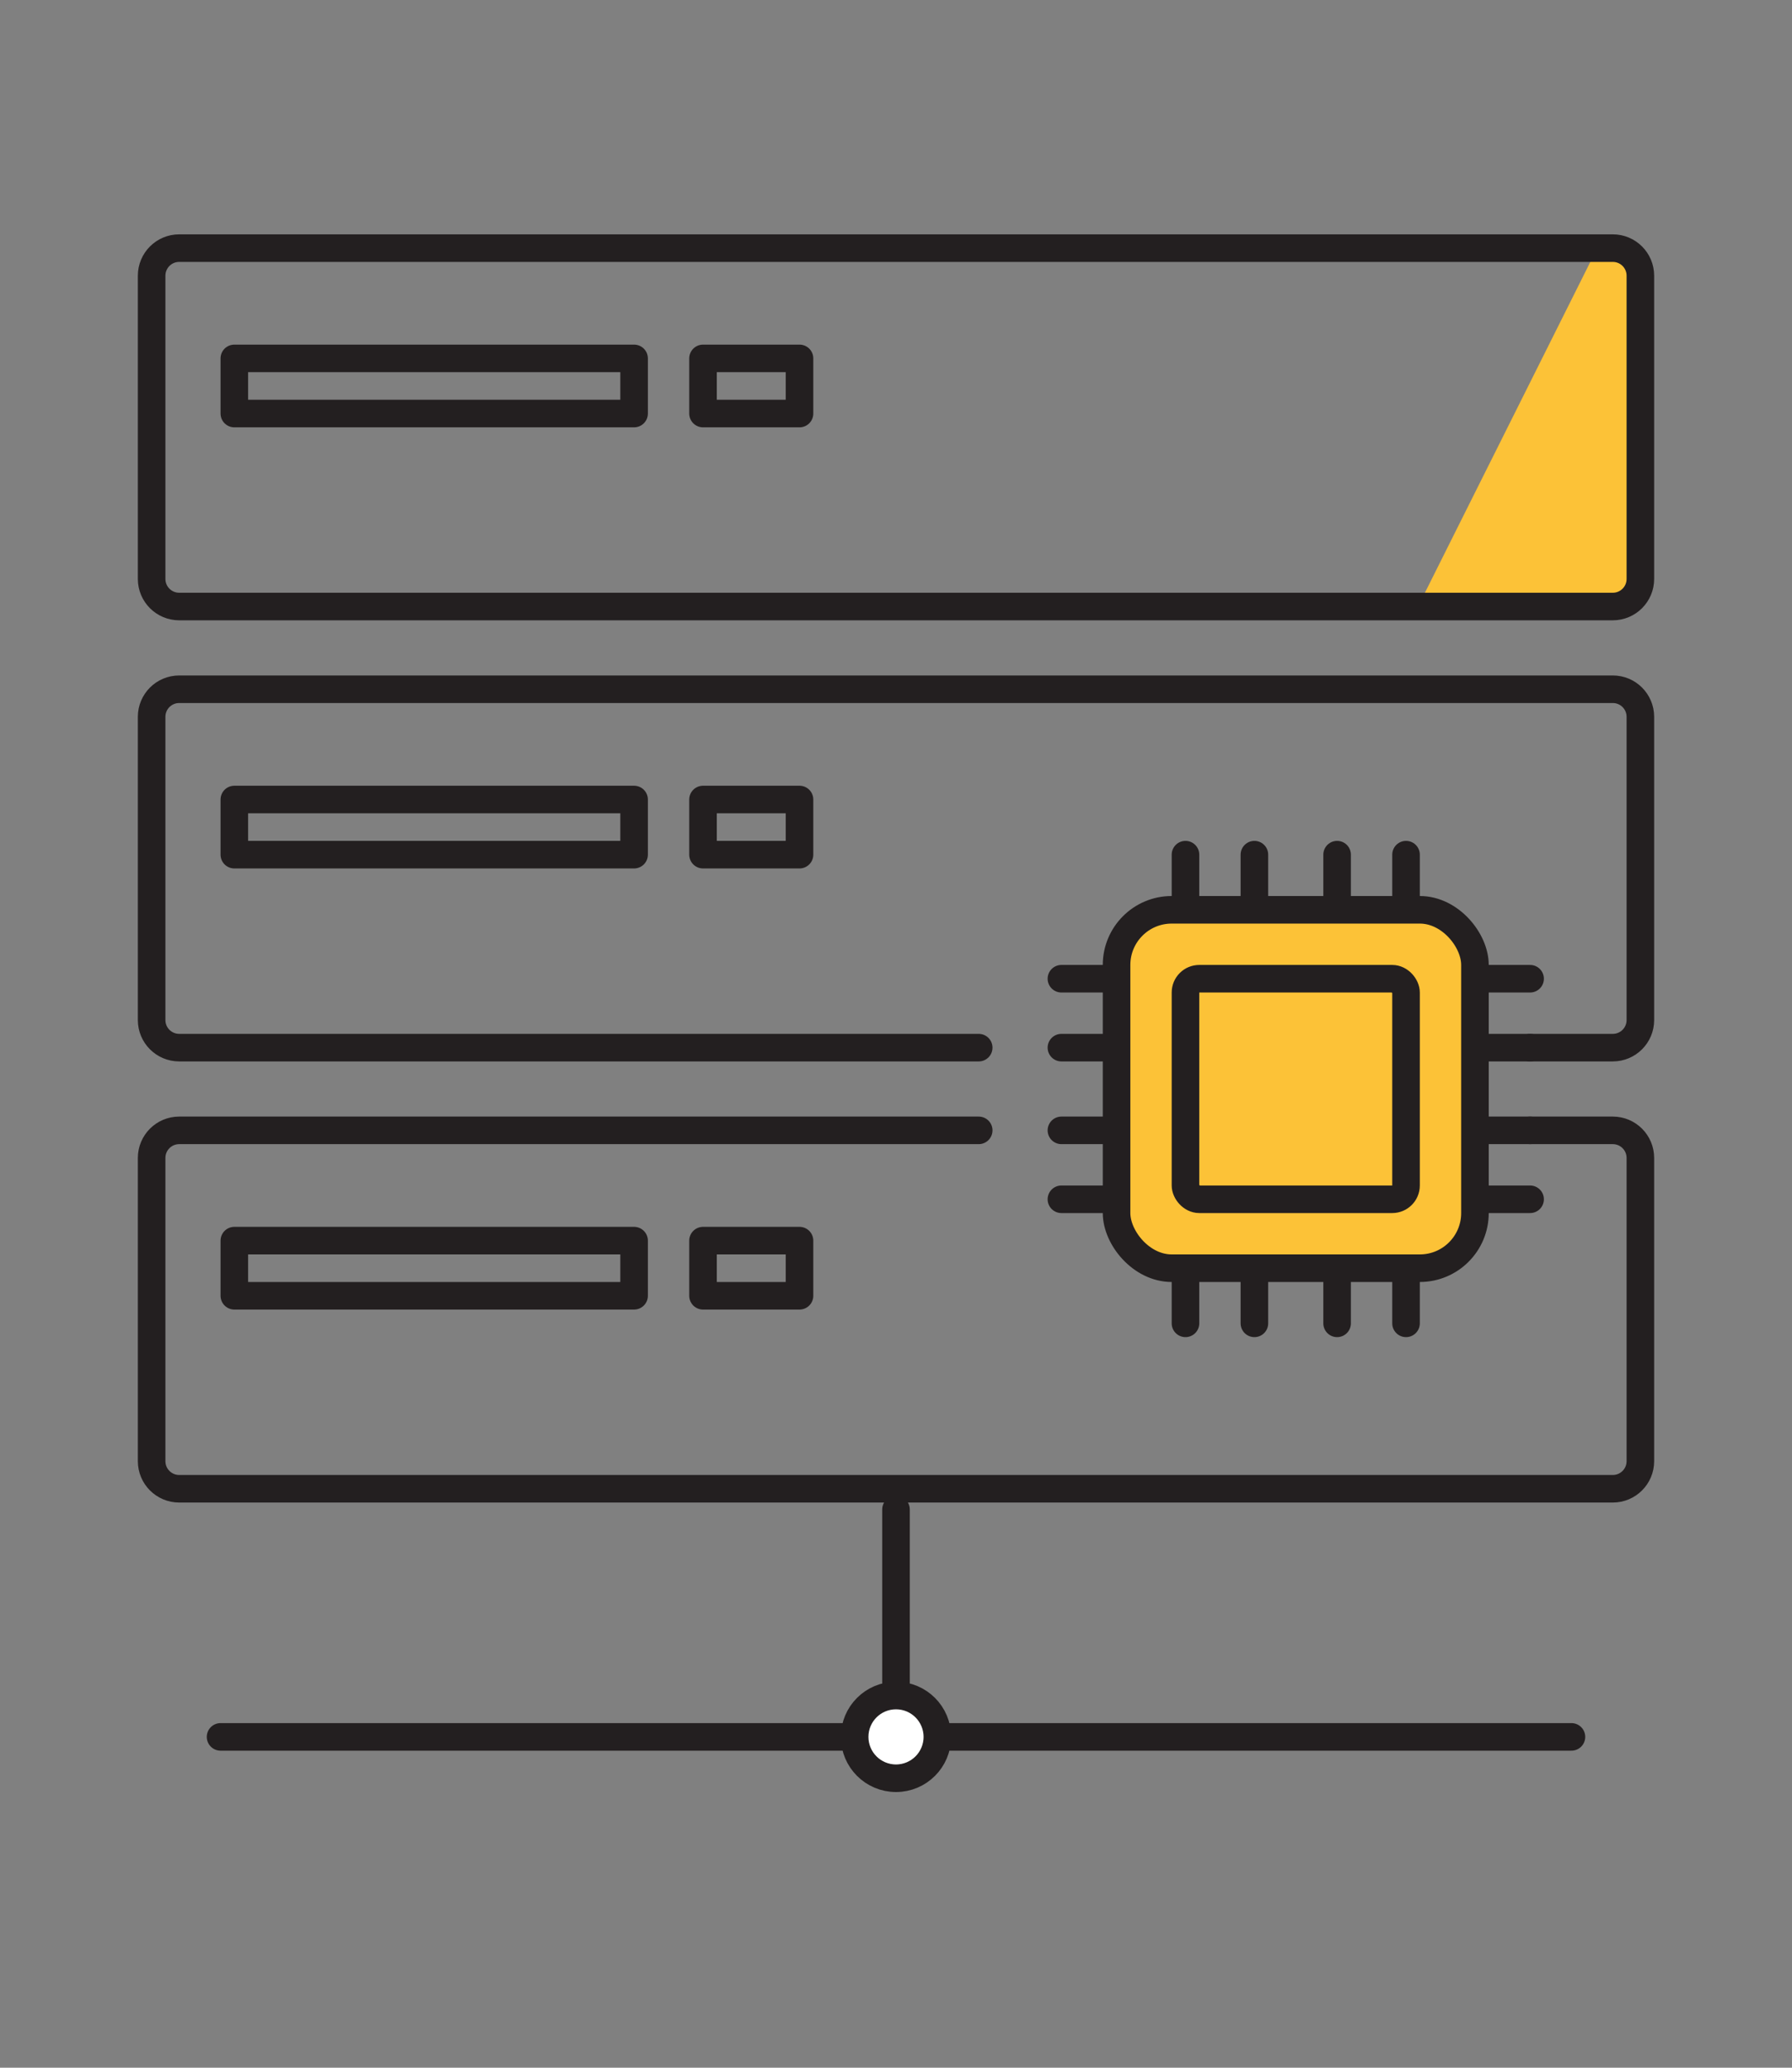 <svg xmlns="http://www.w3.org/2000/svg" width="130" height="150" viewBox="0 0 130 150" fill="none">
    <rect x="0" y="0" width="130" height="150" fill="#808080" stroke="none"/>
    <path fill-rule="evenodd" clip-rule="evenodd" d="M118.536 18.006V43.739H103L115.867 18.006L118.536 18.006Z" fill="#FCC237"/>
    <path d="M111 82H117C118.105 82 119 82.895 119 84V106C119 107.105 118.105 108 117 108H13C11.895 108 11 107.105 11 106V84C11 82.895 11.895 82 13 82H71" stroke="#231F20" stroke-width="2" stroke-linecap="round" stroke-linejoin="round"/>
    <path d="M71 76H13C11.895 76 11 75.105 11 74V52C11 50.895 11.895 50 13 50H117C118.105 50 119 50.895 119 52V74C119 75.105 118.105 76 117 76H111" stroke="#231F20" stroke-width="2" stroke-linecap="round" stroke-linejoin="round"/>
    <path d="M11 20C11 18.895 11.895 18 13 18H117C118.105 18 119 18.895 119 20V42C119 43.105 118.105 44 117 44H13C11.895 44 11 43.105 11 42V20Z" stroke="#231F20" stroke-width="2" stroke-linecap="round" stroke-linejoin="round"/>
    <rect x="17" y="26" width="29" height="4" stroke="#231F20" stroke-width="2" stroke-linecap="round" stroke-linejoin="round"/>
    <rect x="17" y="90" width="29" height="4" stroke="#231F20" stroke-width="2" stroke-linecap="round" stroke-linejoin="round"/>
    <rect x="17" y="58" width="29" height="4" stroke="#231F20" stroke-width="2" stroke-linecap="round" stroke-linejoin="round"/>
    <rect x="51" y="26" width="7" height="4" stroke="#231F20" stroke-width="2" stroke-linecap="round" stroke-linejoin="round"/>
    <rect x="51" y="90" width="7" height="4" stroke="#231F20" stroke-width="2" stroke-linecap="round" stroke-linejoin="round"/>
    <rect x="51" y="58" width="7" height="4" stroke="#231F20" stroke-width="2" stroke-linecap="round" stroke-linejoin="round"/>
    <path d="M86 62V96" stroke="#231F20" stroke-width="2" stroke-linecap="round" stroke-linejoin="round"/>
    <path d="M91 62V96" stroke="#231F20" stroke-width="2" stroke-linecap="round" stroke-linejoin="round"/>
    <path d="M102 62V96" stroke="#231F20" stroke-width="2" stroke-linecap="round" stroke-linejoin="round"/>
    <path d="M97 62V96" stroke="#231F20" stroke-width="2" stroke-linecap="round" stroke-linejoin="round"/>
    <path d="M111 82H77" stroke="#231F20" stroke-width="2" stroke-linecap="round" stroke-linejoin="round"/>
    <path d="M111 71H77" stroke="#231F20" stroke-width="2" stroke-linecap="round" stroke-linejoin="round"/>
    <path d="M111 87H77" stroke="#231F20" stroke-width="2" stroke-linecap="round" stroke-linejoin="round"/>
    <path d="M111 76H77" stroke="#231F20" stroke-width="2" stroke-linecap="round" stroke-linejoin="round"/>
    <rect x="81" y="66" width="26" height="26" rx="4" fill="#FCC237" stroke="#231F20" stroke-width="2" stroke-linecap="round" stroke-linejoin="round"/>
    <rect x="86" y="71" width="16" height="16" rx="1" fill="#FCC237" stroke="#231F20" stroke-width="2" stroke-linecap="round" stroke-linejoin="round"/>
    <path d="M16 126H114" stroke="#231F20" stroke-width="2" stroke-linecap="round"/>
    <path d="M65 125.5V109.5" stroke="#231F20" stroke-width="2" stroke-linecap="round"/>
    <circle cx="65" cy="126" r="3" fill="white" stroke="#231F20" stroke-width="2"/>
</svg>